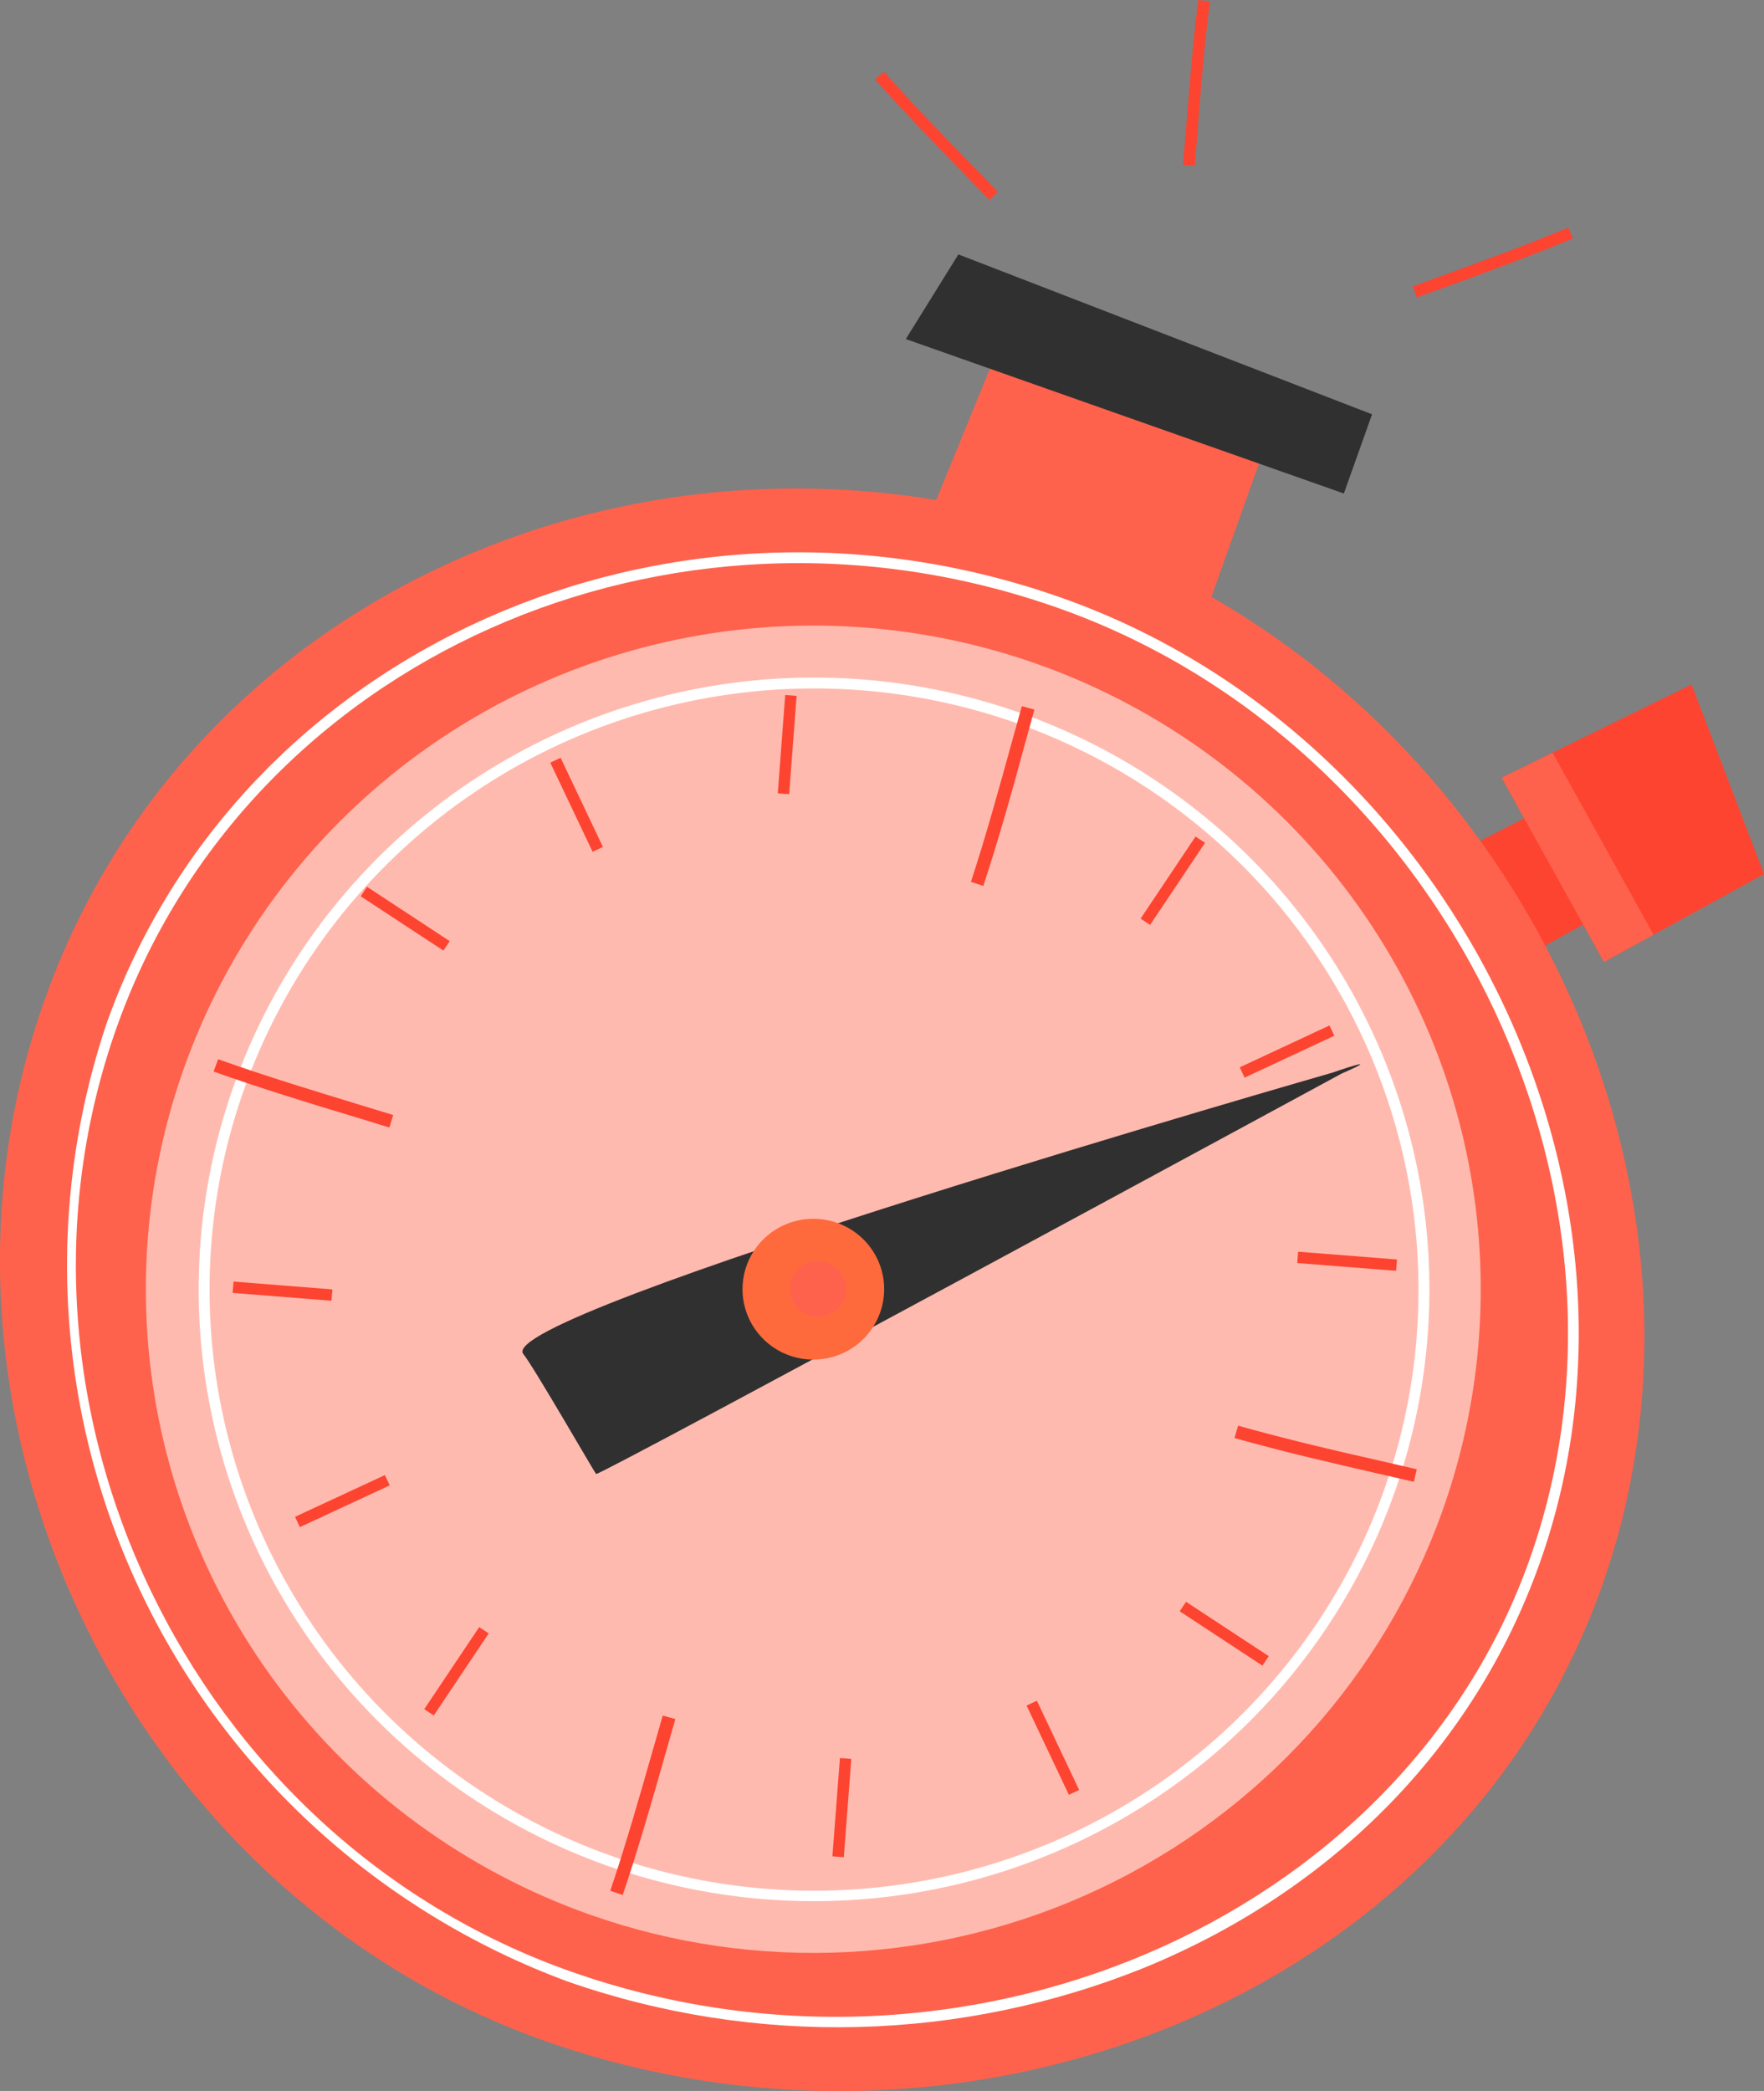<svg width="54" height="64" viewBox="0 0 54 64" fill="none" xmlns="http://www.w3.org/2000/svg">
<rect x="0" y="0" width="54" height="64" fill="#808080" stroke="none"/>
<g clip-path="url(#clip0_9405_1015)">
<path d="M36.215 5.045L36.299 4.032C36.406 2.716 36.512 1.358 36.679 0L37.037 0.045C36.866 1.396 36.755 2.75 36.657 4.062L36.573 5.076L36.215 5.045Z" fill="#FD4431"/>
<path d="M30.285 6.119L29.577 5.389C28.653 4.44 27.698 3.457 26.785 2.432L27.059 2.194C27.961 3.215 28.916 4.194 29.836 5.14L30.544 5.87L30.285 6.119Z" fill="#FD4431"/>
<path d="M43.371 9.103L43.246 8.767L44.204 8.419C45.448 7.965 46.734 7.496 48.008 6.967L48.149 7.299C46.879 7.829 45.589 8.298 44.345 8.752L43.371 9.103Z" fill="#FD4431"/>
<path d="M36.341 20.351L27.824 17.348L31.232 9.016L38.951 13.037L36.341 20.351Z" fill="#FE624C"/>
<path d="M44.847 30.287L42.987 26.936L48.742 23.974L49.743 27.598L44.847 30.287Z" fill="#FD4431"/>
<path d="M49.1 29.443L45.969 23.804L51.782 20.949L54 26.754L49.1 29.443Z" fill="#FD4431"/>
<path d="M47.529 23.04L45.969 23.804L49.1 29.443L50.618 28.608L47.529 23.04Z" fill="#FE624C"/>
<path d="M32.917 16.97C28.443 15.389 23.598 15.163 18.995 16.32C14.392 17.478 10.237 19.966 7.056 23.471C3.876 26.976 1.812 31.34 1.127 36.012C0.441 40.683 1.164 45.451 3.205 49.714C5.246 53.976 8.512 57.541 12.591 59.958C16.67 62.374 21.378 63.534 26.12 63.29C30.862 63.046 35.424 61.409 39.23 58.587C43.037 55.765 45.915 51.884 47.503 47.435C48.557 44.482 49.016 41.352 48.854 38.223C48.691 35.094 47.911 32.028 46.556 29.199C45.202 26.37 43.3 23.834 40.96 21.736C38.62 19.638 35.887 18.018 32.917 16.97Z" fill="#FFBAAF"/>
<path d="M33.104 16.448C20.318 11.944 5.904 17.874 1.373 30.582C-3.157 43.289 3.911 57.968 16.689 62.472C29.467 66.977 44.486 61.3 49.024 48.588C53.563 35.877 45.882 20.953 33.104 16.448ZM18.07 58.607C14.261 57.264 10.938 54.829 8.521 51.609C6.105 48.39 4.702 44.529 4.492 40.517C4.282 36.505 5.273 32.521 7.341 29.069C9.408 25.617 12.458 22.852 16.106 21.123C19.754 19.395 23.836 18.781 27.835 19.358C31.834 19.936 35.571 21.68 38.573 24.369C41.575 27.058 43.708 30.572 44.702 34.466C45.695 38.361 45.505 42.46 44.155 46.247C43.258 48.761 41.873 51.076 40.077 53.058C38.281 55.04 36.109 56.65 33.687 57.798C31.265 58.946 28.639 59.608 25.959 59.747C23.28 59.886 20.599 59.498 18.07 58.607Z" fill="#FE624C"/>
<path d="M17.374 60.649C11.652 58.533 6.981 54.288 4.35 48.812C1.718 43.335 1.331 37.055 3.272 31.3C7.342 19.886 20.444 14.047 32.476 18.29C44.398 22.488 51.246 36.312 47.126 47.866C45.14 53.437 40.864 57.816 35.09 60.203C29.438 62.501 23.135 62.66 17.374 60.649ZM32.366 18.6C20.504 14.421 7.593 20.17 3.583 31.414C-0.544 42.987 5.82 56.239 17.48 60.346C29.448 64.564 42.88 58.8 46.814 47.76C50.877 36.376 44.124 22.738 32.366 18.6ZM18.629 57.12C15.117 55.883 12.053 53.639 9.824 50.67C7.595 47.702 6.301 44.143 6.107 40.443C5.913 36.744 6.826 33.07 8.732 29.887C10.638 26.704 13.45 24.154 16.814 22.56C20.177 20.966 23.941 20.4 27.628 20.933C31.315 21.465 34.761 23.073 37.529 25.552C40.297 28.032 42.264 31.272 43.18 34.863C44.096 38.453 43.92 42.234 42.675 45.725C41.002 50.404 37.531 54.231 33.023 56.367C28.515 58.504 23.338 58.775 18.629 57.12ZM31.107 22.129C27.656 20.913 23.921 20.741 20.373 21.636C16.825 22.53 13.623 24.451 11.173 27.155C8.722 29.858 7.134 33.224 6.607 36.825C6.081 40.427 6.641 44.102 8.216 47.388C9.791 50.673 12.31 53.42 15.456 55.281C18.601 57.143 22.231 58.035 25.887 57.846C29.543 57.656 33.059 56.393 35.993 54.216C38.926 52.039 41.144 49.046 42.367 45.615C44.001 41.016 43.733 35.96 41.621 31.557C39.511 27.154 35.729 23.764 31.107 22.129Z" fill="white"/>
<path d="M16.023 41.448C16.308 41.784 18.226 45.112 18.248 45.116C18.416 45.146 41.073 32.858 41.073 32.858C41.834 32.529 41.834 32.48 41.028 32.749L40.799 32.828C40.799 32.828 14.981 40.23 16.023 41.448Z" fill="#303030"/>
<path d="M31.666 21.72L31.365 22.806C30.985 24.22 30.574 25.676 30.102 27.117L29.722 26.992C30.19 25.563 30.589 24.111 30.977 22.704L31.281 21.614L31.666 21.72Z" fill="#FD4431"/>
<path d="M20.675 52.616L20.364 53.702C19.964 55.108 19.549 56.565 19.062 58.002L18.682 57.873C19.162 56.447 19.576 54.995 19.976 53.596L20.288 52.51L20.675 52.616Z" fill="#FD4431"/>
<path d="M43.28 45.354L42.173 45.101C40.739 44.772 39.259 44.428 37.791 44.016L37.901 43.637C39.358 44.046 40.838 44.394 42.264 44.715L43.371 44.972L43.28 45.354Z" fill="#FD4431"/>
<path d="M11.919 34.511L10.834 34.178C9.427 33.755 7.974 33.309 6.54 32.798L6.676 32.42C8.103 32.93 9.552 33.369 10.952 33.797L12.037 34.129L11.919 34.511Z" fill="#FD4431"/>
<path d="M24.037 21.273L23.809 24.283L24.158 24.309L24.386 21.299L24.037 21.273Z" fill="#FD4431"/>
<path d="M17.162 23.194L16.845 23.343L18.141 26.072L18.457 25.924L17.162 23.194Z" fill="#FD4431"/>
<path d="M11.234 27.142L11.041 27.433L13.574 29.096L13.767 28.806L11.234 27.142Z" fill="#FD4431"/>
<path d="M7.149 39.226L7.121 39.573L10.147 39.813L10.175 39.466L7.149 39.226Z" fill="#FD4431"/>
<path d="M11.782 45.149L9.031 46.426L9.179 46.742L11.93 45.464L11.782 45.149Z" fill="#FD4431"/>
<path d="M14.669 49.802L12.987 52.314L13.279 52.507L14.961 49.995L14.669 49.802Z" fill="#FD4431"/>
<path d="M25.712 53.809L25.482 56.818L25.831 56.845L26.061 53.835L25.712 53.809Z" fill="#FD4431"/>
<path d="M32.72 54.934L31.426 52.204L31.742 52.056L33.035 54.787L32.72 54.934Z" fill="#FD4431"/>
<path d="M38.646 50.982L36.113 49.318L36.307 49.027L38.84 50.691L38.646 50.982Z" fill="#FD4431"/>
<path d="M39.739 38.312L39.711 38.659L42.738 38.897L42.765 38.55L39.739 38.312Z" fill="#FD4431"/>
<path d="M40.699 31.387L37.951 32.669L38.099 32.984L40.847 31.702L40.699 31.387Z" fill="#FD4431"/>
<path d="M36.598 25.605L34.916 28.117L35.207 28.31L36.889 25.797L36.598 25.605Z" fill="#FD4431"/>
<path d="M25.621 37.427C25.217 37.285 24.779 37.265 24.363 37.37C23.948 37.475 23.573 37.7 23.286 38.017C22.999 38.334 22.813 38.728 22.752 39.15C22.69 39.572 22.756 40.002 22.94 40.387C23.125 40.772 23.42 41.094 23.788 41.312C24.156 41.53 24.582 41.635 25.01 41.612C25.438 41.59 25.85 41.442 26.194 41.188C26.537 40.933 26.797 40.582 26.941 40.181C27.037 39.914 27.078 39.63 27.064 39.347C27.049 39.065 26.979 38.787 26.856 38.531C26.733 38.275 26.561 38.046 26.349 37.857C26.137 37.667 25.89 37.521 25.621 37.427Z" fill="#FE6A3C"/>
<path d="M25.849 39.734C25.793 39.894 25.69 40.033 25.554 40.135C25.418 40.236 25.255 40.295 25.085 40.304C24.915 40.314 24.746 40.273 24.6 40.187C24.453 40.1 24.336 39.973 24.263 39.82C24.189 39.668 24.163 39.497 24.187 39.33C24.211 39.162 24.285 39.006 24.398 38.88C24.512 38.754 24.66 38.665 24.825 38.623C24.99 38.581 25.164 38.589 25.324 38.645C25.539 38.72 25.715 38.877 25.813 39.082C25.912 39.286 25.925 39.521 25.849 39.734Z" fill="#FE624C"/>
<path d="M41.138 15.105L27.729 10.378L29.338 7.787L42.002 12.681L41.138 15.105Z" fill="#303030"/>
</g>
<defs>
<clipPath id="clip0_9405_1015">
<rect width="54" height="64" fill="white"/>
</clipPath>
</defs>
</svg>
